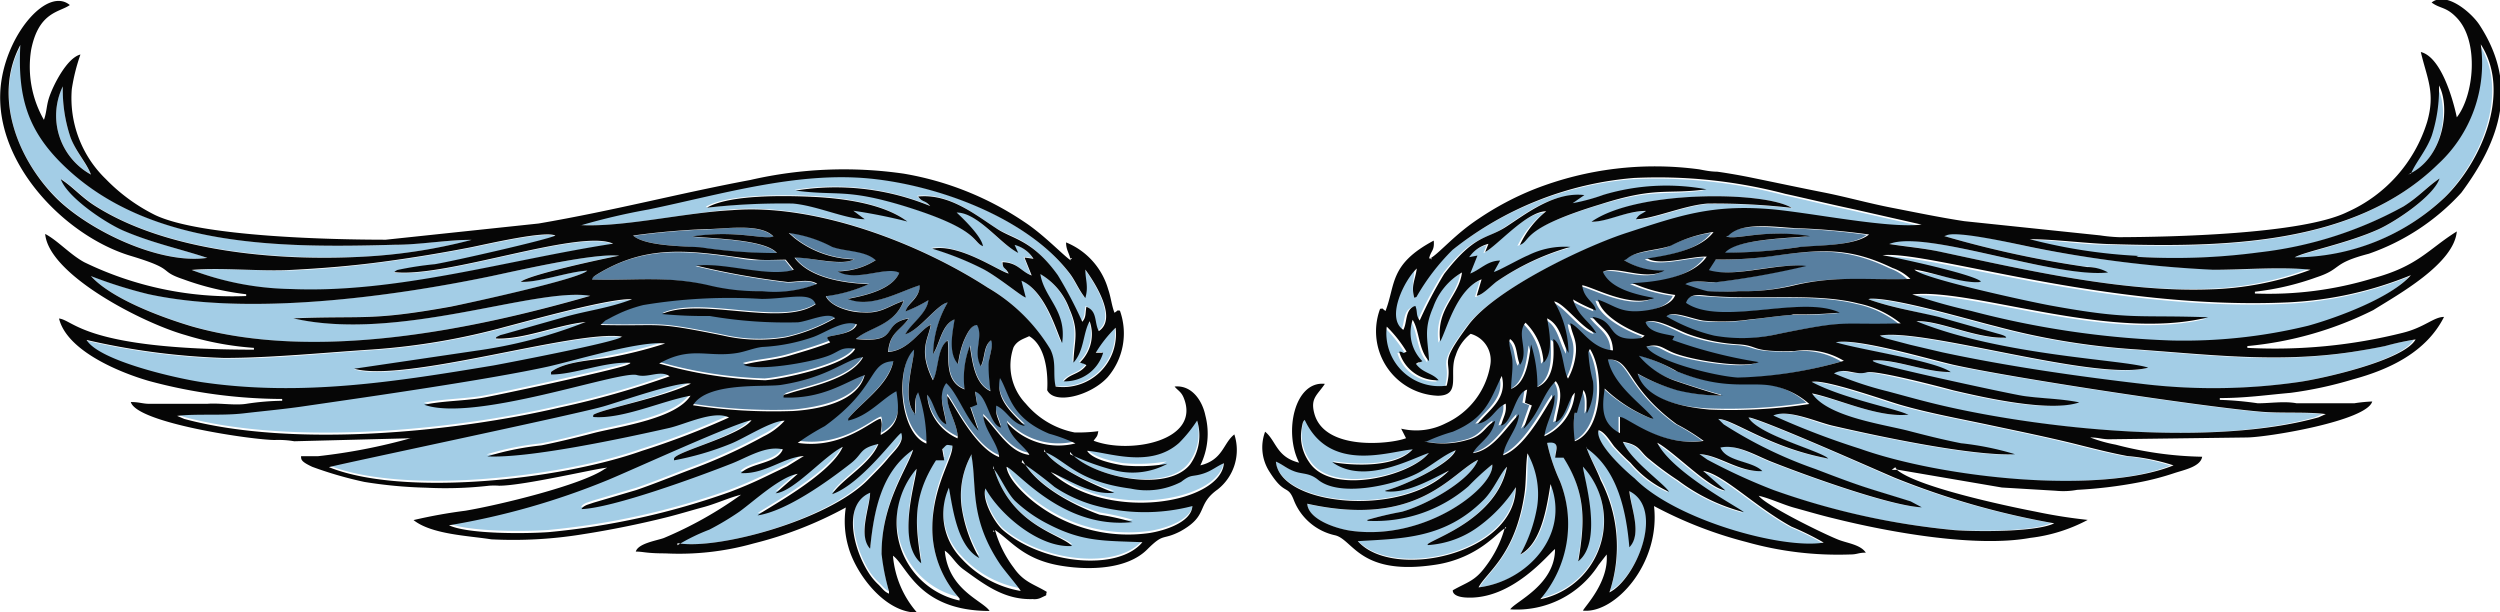 <svg id="Ebene_1" data-name="Ebene 1" xmlns="http://www.w3.org/2000/svg" viewBox="0 0 138.92 34.02"><defs><style>.cls-1{fill:#5580a2;}.cls-1,.cls-2,.cls-3,.cls-4{fill-rule:evenodd;}.cls-2{fill:#587fa0;}.cls-3{fill:#a3cde6;}.cls-4{fill:#060606;}</style></defs><title>p4u_pic_11</title><path class="cls-1" d="M984.75,540.05c1.91,1.32,6.41-.45,8.54.54a24.22,24.22,0,0,1-2.58.1c-.8.06-1.59.19-2.39.28a10.89,10.89,0,0,1-2.56.07c-.65-.08-1.73-.6-2.09-.24a9.62,9.62,0,0,0,2.65,1.07,8.92,8.92,0,0,0,3.55-.09c4-.81,3.2-.5,6.82-.59a5.56,5.56,0,0,0-2.36-1.11c-2.3-.59-5.52-.2-8.2-.41-.55,0-1.18-.22-1.37.38" transform="translate(-891.18 -523.19)"/><path class="cls-1" d="M924.57,541.2c3.64.08,2.82-.22,6.82.59a8.84,8.84,0,0,0,3.47.1,9.66,9.66,0,0,0,2.74-1.07c-.36-.37-1.4.15-2.05.23a24.92,24.92,0,0,1-4.91-.35,25.27,25.27,0,0,1-2.66-.11c2.15-1,6.67.75,8.54-.54-.24-.73-1.54-.31-3-.3a29.13,29.13,0,0,0-6.57.34,7.63,7.63,0,0,0-1.28.44c-.21.09-.38.18-.58.29l-.25.13Z" transform="translate(-891.18 -523.19)"/><path class="cls-1" d="M982.5,541.12c.18.6,1.06.64,1.6.78l-.14.22a26.06,26.06,0,0,0,4.8,1.23c-.75.37-3.76-.1-4.75-.52-.61-.25-.77-.53-1.49-.34.41.78,3.73,1.63,5.07,1.72a23.2,23.2,0,0,0,5.9-.93,4.11,4.11,0,0,0-2.76-.54c-2.42,0-1.87-.27-3-.37a9.73,9.73,0,0,1-2.82-.55c-.69-.25-1.82-1-2.44-.69" transform="translate(-891.18 -523.19)"/><path class="cls-1" d="M937.16,541.91c.54-.14,1.43-.18,1.6-.79-.7-.25-1.74.45-2.44.7a10.1,10.1,0,0,1-2.82.55c-.45,0-.91.25-1.37.33-1.67.28-2.59-.41-4.36.59a24,24,0,0,0,5.89.93c1-.07,4.6-.83,5-1.75-.82-.12-.84.15-1.52.4-1.05.39-3.91.86-4.68.49.78-.22,1.66-.24,2.56-.51.74-.22,1.54-.45,2.25-.73Z" transform="translate(-891.18 -523.19)"/><path class="cls-1" d="M986.83,545.17a10.19,10.19,0,0,1-2.6-.36,10.35,10.35,0,0,1-2.21-.93c.43,1.51,2.58,1.92,4,2a28.75,28.75,0,0,0,5.54-.31,4.27,4.27,0,0,0-2-1c-1.24-.27-2.62.29-5.33-.8a8.28,8.28,0,0,0-2.14-.88,4.62,4.62,0,0,0,2.08,1.41c.36.13,2.43.79,2.63.81" transform="translate(-891.18 -523.19)"/><path class="cls-1" d="M982.93,546.44a8.08,8.08,0,0,1-2.66-1.67c-.19,1-.21,1.93.85,2.48l0-.9c.39,0,2.22,1.68,4.65,1.33a11.82,11.82,0,0,0-1.5-.93c-2.89-2.12-2.49-3.65-3.82-3.59.31,1.46,2,2.54,2.53,3.28" transform="translate(-891.18 -523.19)"/><path class="cls-1" d="M938.32,546.44c.75-.93,2.25-1.88,2.53-3.3-1.42.07-.86,1.43-3.81,3.61a13.73,13.73,0,0,0-1.5.93c2.52.38,4.21-1.32,4.61-1.34.11.4,0,.5,0,.9,1-.57,1.05-1.29.87-2.43-.8.42-1.52,1.37-2.68,1.63" transform="translate(-891.18 -523.19)"/><path class="cls-2" d="M981.43,537.65a4,4,0,0,0,2.1.62c-1,.62-2.73-.32-3.42.08.43.95,1.86,1.26,2.85,1.45-1.32.57-3.36-.61-4-.71.07.77.7.94.76,1.4a8.82,8.82,0,0,1-1.27-.61c.25,1,.93,1.21,1.29,1.87-.76-.19-1.77-1.68-2.34-1.76a5.75,5.75,0,0,1,.8,2.86c-.4-.63-.42-1.54-1.19-1.92.12.68.38,1.91-.2,2.47a3.36,3.36,0,0,0-1-2.23c-.54.63.22,1.57-.3,2.34-.23-.44-.12-1.13-.56-1.43-.14.27.11.86.13,1.24,0,.55-.06,1-.07,1.53.87-.33,1-1.63,1.11-2.47a7.76,7.76,0,0,1,.35,2.37c1.17-.52.83-2.32.89-2.67.53.3.53,1.71.81,2.2a3.64,3.64,0,0,0,.44-1.45c.06-.77-.25-1-.31-1.63.59.24,1.15,1.42,2.37,1.51,0-1-.7-1.24-1.14-1.86,1.4.24.69,1.35,2.49,1.2.32,0,.31-.08.41-.16-.89-.32-2.39-1.08-2.59-2,.88.31,1.2.71,2.29.64.62,0,1.74-.26,2-.9a8.81,8.81,0,0,1-2.38-.66c1.31,0,3.35-.34,4.13-1.47-.84,0-2.59.54-3.3.1,1.11-.17,2.93-.45,3.68-1.47a7.54,7.54,0,0,0-2.37.76c-.73.28-1.94.25-2.48.76" transform="translate(-891.18 -523.19)"/><path class="cls-2" d="M938.65,537.59c-.68.44-2.48-.12-3.3-.1.84,1.14,2.76,1.41,4.12,1.47a8.22,8.22,0,0,1-2.38.67c.24.6,1.35.86,2,.9,1.09.07,1.42-.34,2.32-.64-.51,1.37-1.91,1.46-2.65,2.12,2.52.26,1.33-.85,2.93-1.14-.45.66-1.05.75-1.14,1.86,1.17-.08,1.82-1.29,2.37-1.51-.13.8-.72,1.39.12,3.08.32-.54.23-1.83.82-2.21.12.81-.26,2.25.94,2.72a5,5,0,0,1,.29-2.42c.15.89.25,2.1,1.15,2.52a11.17,11.17,0,0,1-.11-1.5c0-.4.28-1.05.14-1.33-.43.32-.32,1-.57,1.44-.45-.81.16-1.64-.21-2.29-.33,0-.53.43-.72.85a5,5,0,0,0-.33,1.32c-.61-.64-.26-1.94-.2-2.48-.72.29-.81,1.35-1.19,1.92a5.94,5.94,0,0,1,.81-2.86c-.55.09-1.59,1.58-2.35,1.76.32-.55,1.19-1.14,1.28-1.89a7.77,7.77,0,0,1-1.26.62c.06-.46.75-.7.78-1.45-1.14.37-2.71,1.3-4,.76.95-.18,2.46-.52,2.86-1.45-.69-.39-2.38.53-3.42-.08a4,4,0,0,0,2.11-.62c-.57-.54-1.68-.47-2.42-.74a7.1,7.1,0,0,0-2.41-.77l.32.28a5.53,5.53,0,0,0,3.33,1.18" transform="translate(-891.18 -523.19)"/><path class="cls-2" d="M986.4,537.65l-.44.56c1.39.44,3.86-.42,5.42-.23a45.11,45.11,0,0,1-5,.9c-.53,0-1.31-.17-1.73.11.06,0,1.11.37,1.26.39a13,13,0,0,0,1.73,0,12,12,0,0,0,3.05-.32c2.37-.57,4.17-.28,6.47-.36a2.77,2.77,0,0,0-1-.61c-2.49-1.19-4.09-1-6.74-.65a21.36,21.36,0,0,1-3.08.18" transform="translate(-891.18 -523.19)"/><path class="cls-2" d="M924.08,538.72c2.24.08,4.08-.22,6.39.34a11.72,11.72,0,0,0,3,.34,6.49,6.49,0,0,0,3.08-.41c-.44-.3-1.11-.08-1.64-.1a44.23,44.23,0,0,1-5.08-.91c1.57-.2,4,.67,5.42.23l-.45-.56c-.43,0-1,0-1.54,0s-1-.11-1.44-.18c-2.85-.39-5-.54-7.51,1l-.12.08c-.15.11-.08.07-.15.17" transform="translate(-891.18 -523.19)"/><path class="cls-2" d="M934.72,545.14a.61.61,0,0,1,.19-.13l.15-.05c1.09-.37,3.38-.77,4.08-2-.91.06-1.85,1.12-4.57,1.54-.85.13-4.1-.18-4.88,1.13a29.88,29.88,0,0,0,5.54.32c1.4-.13,3.61-.54,4-2-1.07.38-2.32,1.34-4.51,1.25" transform="translate(-891.18 -523.19)"/><path class="cls-2" d="M944.4,547.43c-.08-.82-.62-1.54-.59-2.35.24.17,1.46,2.85,2.88,3.39-.06-.77-.8-1.46-.88-2.28.75.71,1.42,2,2.56,2.16-.22-.48-1-.88-1.24-1.79a3.85,3.85,0,0,0,3.8,1.15,8.85,8.85,0,0,0-1.46-.54c-2.2-.93-2.2-2.25-2.73-3.09-.28,1.16.68,2,1.38,2.66-.75-.08-1-.87-1.59-1.13-.06.57.14.7.26,1.22-.67-.17-.74-1.8-1.44-2l.12.73-.38.15.45,1.3c-.83-.85-1.17-2.1-1.79-2.65-.51.68-.07,1.57,0,2.29-.59-.28-.65-1.23-1.06-1.65a2.84,2.84,0,0,0,1.69,2.43" transform="translate(-891.18 -523.19)"/><path class="cls-2" d="M970.32,547.72a4.8,4.8,0,0,0,2.28-.1c.88-.23,1-.78,1.52-1.05-.17.91-1,1.25-1.23,1.79,1.13-.14,1.84-1.43,2.56-2.16-.06.82-.8,1.51-.88,2.28,1.38-.5,2.59-3.16,2.85-3.35.06.78-.47,1.51-.56,2.29a2.86,2.86,0,0,0,1.69-2.42c-.4.42-.47,1.38-1.06,1.65.08-.71.51-1.63,0-2.29-.74.71-.88,1.77-1.79,2.65l.46-1.3-.38-.15.12-.73c-.7.21-.78,1.84-1.45,2,.13-.5.32-.66.26-1.22-.62.27-.76,1-1.55,1.12.58-.76,1.67-1.39,1.33-2.66-.64,1.32-.86,2.32-2.72,3.1a10.08,10.08,0,0,0-1.46.54" transform="translate(-891.18 -523.19)"/><path class="cls-2" d="M987.1,536.33c.58.22,2.06-.43,4.53,0-1,.11-4.07.15-4.72.92a27.8,27.8,0,0,0,4.18-.32c1-.1,3.05-.06,3.82-.69a38.94,38.94,0,0,0-4-.35c-1.08,0-3.05-.39-3.81.41" transform="translate(-891.18 -523.19)"/><path class="cls-2" d="M926.35,536.27c.64.59,2.85.59,3.74.68a28.37,28.37,0,0,0,4.26.32c-.64-.77-3.68-.81-4.72-.92,2.43-.41,4,.17,4.53,0-.72-.76-2.68-.45-3.72-.41a40.54,40.54,0,0,0-4.09.36" transform="translate(-891.18 -523.19)"/><path class="cls-2" d="M979.23,546.16c0-.47.08-.92-.18-1.31-.1.43-.27.87-.36,1.27s-.07,1.12-.12,1.59c1.57-.62,1.66-3.84.84-5.13l-.09.17a8,8,0,0,0,.26,1.64,3,3,0,0,1-.35,1.78" transform="translate(-891.18 -523.19)"/><path class="cls-2" d="M942,546.16c-.77-.81,0-3,0-3.66-1.07,1-.81,4.65.69,5.22a8.68,8.68,0,0,0-.46-2.85c-.25.39-.13.83-.18,1.29" transform="translate(-891.18 -523.19)"/><path class="cls-3" d="M969.77,539.74c-.19-.68,0-1,0-1.57-.67.61-1.72,2.75-.75,3.41.24-.42.1-1.16.67-1.33.14.36,0,.48.24.81a23.3,23.3,0,0,1,1.36-2.59c1.73-2.24,2.29-1.87,3.43-2.61s2.68-2,4.36-1.77l-.65.45a10.66,10.66,0,0,0,1.7-.46,12.19,12.19,0,0,1,5.74-.31c-2.25.3-2.76-.13-5.89.83-4.45,1.36-3.84,2-4.48,2.26A5.22,5.22,0,0,1,977,535c-1.08,0-2.73,1.92-3.39,2.26l.18-.45a1.83,1.83,0,0,0-1.07.74l.46-.09-.4,1c.59-.24,1-.71,1.66-.72l-.35.63c.25-.05,1.45-.73,1.9-.92a4.55,4.55,0,0,1,2.35-.47,14,14,0,0,0-4.07,1.91c-.31.21-.84.8-1.13.8l.27-.91c-1.42.57-1.94,2.83-2.3,3.45-.24-1.88,1-2.5,1.21-3.83a3.62,3.62,0,0,0-1.6,1.93c-.56,1.23-.3,1.77-.23,3-.6-.66-.52-1.66-.91-2.3a2.23,2.23,0,0,0,.54,2.3c-.29.12-.1,0-.36.15.4.52.93.5,1.26.91a2.19,2.19,0,0,1-2.19-1.59c.31,0,.11.12.41,0a7.14,7.14,0,0,0-1.1-1.39,2.94,2.94,0,0,0,3.33,3.28c.42-1.59-.62-.91,1.21-3.37,1.49-2,6.5-4.39,8.85-5.14,3-.95,4.67-1.56,7.91-1.3,2.18.17,6.56,1.08,8.42.86l-3.75-.85c-1.29-.27-2.55-.58-3.83-.86a27.84,27.84,0,0,0-8.42-.88,18.64,18.64,0,0,0-10.07,4,12.12,12.12,0,0,0-2,2.61m9.88-4.23c2.52-1.8,9.61-1.71,11.12-.77a38.33,38.33,0,0,0-4.65-.24c-1.29.08-3.09.88-4,.87.19-.3.28-.25.56-.46C981.56,534.9,980.52,535.47,979.65,535.51Z" transform="translate(-891.18 -523.19)"/><path class="cls-3" d="M923.45,535.7c2.41.12,5.81-.66,8.35-.87,4.6-.38,10.35,1.8,14.21,4.3a9.88,9.88,0,0,1,3.48,3.42c.38.74.13,1.36.3,2.08a2.94,2.94,0,0,0,3.33-3.27,7,7,0,0,0-1.1,1.39l.41,0a2.21,2.21,0,0,1-2.19,1.59c.38-.45.86-.37,1.26-.9-.26-.18-.06,0-.36-.15a2.18,2.18,0,0,0,.54-2.29c-.37.64-.3,1.65-.9,2.3,0-1.22.35-1.66-.23-3a3.7,3.7,0,0,0-1.61-1.92c.19,1.34,1.48,2,1.21,3.83-.28-.45-.89-2.88-2.26-3.46l.24.93c-.18,0-1.5-1.12-2.37-1.58a16.76,16.76,0,0,0-2.83-1.13c1.52-.29,3.74,1.27,4.25,1.38-.19-.37-.29-.24-.34-.63.85,0,1,.52,1.62.74l-.4-1,.5.07a1.76,1.76,0,0,0-1.05-.77l.2.44c-1-.47-2.24-2.25-3.42-2.24.4.37,1.39,1.34,1.46,1.87-.61-.25-.18-.94-4.41-2.24-3.19-1-3.63-.54-6-.85a13.83,13.83,0,0,1,7.48.86c-.31-.35-.43-.18-.67-.53,1.73-.17,3.16,1,4.33,1.76.88.57,2,.6,3.43,2.61a23.52,23.52,0,0,1,1.36,2.59c.21-.26.15-.49.23-.83.62.23.43.88.69,1.35,1.06-.7-.23-2.71-.75-3.42,0,.62.22.91,0,1.58-.36-.44-.55-.94-.87-1.37-2.38-3.13-7.4-4.91-11.13-5.27-4.06-.4-8.31.89-12.27,1.72a35.63,35.63,0,0,0-3.76.88m7-1c1.26-.71,4.38-.66,5.89-.59s3.89.36,5.23,1.37a29.75,29.75,0,0,0-3-.6l.63.47c-1,0-2.67-.76-4-.87A37.18,37.18,0,0,0,930.49,534.73Z" transform="translate(-891.18 -523.19)"/><path class="cls-3" d="M1001.14,538.87c-1,0-2.58-.56-3.69-.62.45.47,6.47,1.77,7.58,2,4.44.8,4.77.5,8.75.65-5.42,1.36-13.08-1.63-16.45-1.27a30.33,30.33,0,0,0,3.28.92,50.29,50.29,0,0,0,11.11,1.64,29.12,29.12,0,0,0,7.61-.82c1.62-.45,4.6-1.55,5.71-2.81a20.46,20.46,0,0,1-6.79,1.51c-10.05.47-20-2.88-22.57-2.62.69.12,5,1,5.47,1.46" transform="translate(-891.18 -523.19)"/><path class="cls-3" d="M896.23,538.53c1.17,1.28,4,2.31,5.63,2.79,6.87,2,15.53.2,22.13-1.7-3-.51-10.66,2.59-16.5,1.25,4-.16,4.24.17,8.75-.65,1.09-.2,7.16-1.52,7.58-2-1.09.06-2.7.67-3.69.62.46-.4,4.65-1.3,5.47-1.45-1.39-.15-5.53.81-7.09,1.13-5.58,1.16-13.5,2.23-19.1,1a25.46,25.46,0,0,1-3.17-1" transform="translate(-891.18 -523.19)"/><path class="cls-3" d="M921.8,543.86c.72-.56,2.14-.65,3.11-.89a24.65,24.65,0,0,0,3.22-.8c-1.34-.18-5,1-6.55,1.29-3.33.73-9.78,1.65-13.36,2.17-1.18.17-2.33.31-3.52.42s-2.58,0-3.69.14l.4.17c6,1.61,15,.74,20.88-.64a47.91,47.91,0,0,0,6.09-1.73c-.51-.37-1.19.11-1.82-.07-.94-.28-9.06,2.61-11.82,1.65,1-.21,2.07-.21,3.1-.36.69-.1,7.26-1.53,8.12-1.83.36-.13.19-.09.25-.14-1.41-.08-3.09.64-4.42.65" transform="translate(-891.18 -523.19)"/><path class="cls-3" d="M999.45,543.86c-1.34,0-3-.74-4.42-.64,0,0-.06,0,.25.14.87.31,7.43,1.73,8.12,1.83,1,.15,2.08.16,3.11.36-1.65.57-5.25-.26-7-.67-.66-.15-4.31-1.12-4.81-1-.66.19-1.17-.29-1.82.06a19.18,19.18,0,0,0,3,1c1,.29,2.07.57,3.12.81,5.68,1.31,15,2.26,20.81.63l.4-.18c-1.12-.12-2.49,0-3.69-.14-3.43-.32-13.83-1.91-17-2.6-1.41-.31-5.36-1.5-6.54-1.25,1.33.41,5.6,1,6.39,1.66" transform="translate(-891.18 -523.19)"/><path class="cls-3" d="M924.15,546.24c.54-.33,3.91-1,5.38-1.84-.69-.16-4,1-4.88,1.27-1.74.49-15.08,3.29-15.23,3.37,4.13,1.66,12.87.7,17.4-.91a44.21,44.21,0,0,0,4.83-1.85c-.82-.38-2.43.37-3.32.58-2.58.6-7.81,1.7-10.11,1.58a15.71,15.71,0,0,1,3-.61c1.06-.2,2-.45,3-.71,1.47-.37,4.49-.79,5.29-2.05-1.55.27-3.8,1.31-5.41,1.18" transform="translate(-891.18 -523.19)"/><path class="cls-3" d="M997.11,546.24c-1.65.13-3.84-.91-5.41-1.18.84,1.26,3.79,1.69,5.28,2.06,1,.25,2,.5,3,.71a16.36,16.36,0,0,1,3,.61c-2.32.12-7.53-1-10.11-1.58-.89-.21-2.51-1-3.32-.57a43.07,43.07,0,0,0,4.83,1.85c4.55,1.62,13.28,2.57,17.41.92a11.6,11.6,0,0,0-2.57-.52c-.85-.16-1.65-.36-2.49-.57-1.68-.43-3.4-.78-5.1-1.14s-3.47-.68-5.07-1.15c-.91-.27-4.18-1.43-4.88-1.26,1.77.94,4.91,1.53,5.38,1.84" transform="translate(-891.18 -523.19)"/><path class="cls-3" d="M995,539.82c1.35.47,2.46.62,3.8,1l3.28.93c.57.14.43.17.48.22-1.61.07-3.73-1-5-.91,4.78,1.94,11.52,2.13,12.88,2.58-2.86.79-12.45-2.22-14.91-1.78l.11.07.21.08,1.37.36,1.79.42c3.68.8,7.69,1.36,11.43,1.79a33.21,33.21,0,0,0,8.36-.14c1.35-.19,5.87-1.21,6.5-2.37a15.1,15.1,0,0,0-1.7.37c-.63.12-1.23.23-1.86.33-4.23.64-8.06.13-12.33-.17a39.89,39.89,0,0,1-7.43-1.26c-1.51-.38-5.7-1.61-7-1.53" transform="translate(-891.18 -523.19)"/><path class="cls-3" d="M918.73,542c.09-.07-.14,0,.25-.15l.23-.06,3.28-.93c1.33-.38,2.5-.5,3.8-1-1.16-.08-5.63,1.16-7,1.52a37.71,37.71,0,0,1-7.43,1.27c-2.64.17-5.64.49-8.24.47a39.35,39.35,0,0,1-7.64-1c.71,1.18,5.1,2.16,6.5,2.36,5.5.79,10.69,0,16.1-.94.13,0,7-1.33,7.13-1.6,0,0,0,0,.05,0-2.48-.44-12.06,2.58-14.91,1.78l6.77-1a26.36,26.36,0,0,0,6.1-1.6c-1.58.17-3.44,1-5,.92" transform="translate(-891.18 -523.19)"/><path class="cls-3" d="M928.64,548.65c.21-.39,3.69-1.27,4.28-2.23-.91.14-6.72,2.79-8,3.33a41,41,0,0,1-8.81,2.51c1.08.49,4.24.47,5.53.38a41.43,41.43,0,0,0,10.07-2.23c1.45-.55,1.94-.85,3.18-1.42l.94-.58c-1.13.07-2.17,1-3.5.95.56-.57,2-.51,2.33-1.32-.94-.19-1.94.44-2.82.78-1.93.76-6.64,2.48-8.37,2.54a.47.47,0,0,1,.13-.14.91.91,0,0,1,.19-.1l.36-.12,2.37-.7c1-.34,1.95-.73,2.92-1.1a29.54,29.54,0,0,0,4.15-1.88,3.82,3.82,0,0,0,1.17-.87c-.68,0-2.2,1-3,1.28a16.26,16.26,0,0,1-3.15.92" transform="translate(-891.18 -523.19)"/><path class="cls-3" d="M988.34,546.39c.56,1,4,1.86,4.28,2.26-3.26-.6-5.31-2.23-6.11-2.2l.3.3a23.93,23.93,0,0,0,5.09,2.48c2.8,1.08,2.78,1,5.3,1.8l.62.33c-1.73-.07-6.44-1.78-8.37-2.54-.87-.35-1.89-1-2.82-.78.34.8,1.78.73,2.33,1.31-1.33.07-2.37-.88-3.5-.95l.44.31a32.35,32.35,0,0,0,3.68,1.69,41.38,41.38,0,0,0,10.07,2.23c1.27.09,4.49.12,5.53-.38a44,44,0,0,1-8.88-2.54c-1.45-.64-6.76-3-8-3.33" transform="translate(-891.18 -523.19)"/><path class="cls-3" d="M1003.83,536.53a29.6,29.6,0,0,0,6.05.93,35.49,35.49,0,0,0,6.8-.21,21.64,21.64,0,0,0,8-2.55c.85-.52,1.27-1.07,2-1.55-.32,1-2.39,2.37-3.39,2.82-1.75.8-4.1,1.24-4.66,1.56a12.16,12.16,0,0,0,8.34-3.33c2-2,3.7-5.81,2-8.51a7.61,7.61,0,0,1-2.37,6.66c-4.68,4.57-12.07,4.63-18.37,4.44-1.38,0-3-.29-4.33-.27" transform="translate(-891.18 -523.19)"/><path class="cls-3" d="M902.7,537.52c-1.57-.53-3-.81-4.64-1.52-1-.46-3.1-1.85-3.46-2.85.66.42,1.13,1,1.93,1.5,4,2.53,10.12,3,14.74,2.81a29.79,29.79,0,0,0,6.15-.94c-1.31,0-2.87.23-4.24.27-6.35.17-13.73.18-18.46-4.44-2-2-2.53-3.82-2.37-6.66-1.58,2.9-.18,6.38,2,8.51,1.79,1.78,5.74,3.71,8.39,3.32" transform="translate(-891.18 -523.19)"/><path class="cls-3" d="M901.83,538.19a16.2,16.2,0,0,0,5.51,1.09c5.86.26,12-1.62,17.9-2.52-1.84-.85-9.29,1.92-12.16,1.58a.5.5,0,0,1,.18-.12,18.72,18.72,0,0,1,2.08-.32c1.08-.18,6.25-1.35,6.69-1.59-.56-.29-3.88.5-4.74.66-1.65.32-3.21.58-4.88.8s-3.43.4-5.08.45-3.87-.18-5.51,0" transform="translate(-891.18 -523.19)"/><path class="cls-3" d="M999.22,536.31A57.45,57.45,0,0,0,1007,538a2.38,2.38,0,0,1,1.16.3c-3,.33-10.14-2.41-12.16-1.58,1,.16,1.92.23,2.93.45,4.71,1,10.07,2.25,14.88,2.07a17.27,17.27,0,0,0,5.6-1.09c-1.62-.14-3.67.09-5.41,0a66.53,66.53,0,0,1-10-1.24c-.86-.17-4.26-1-4.82-.67" transform="translate(-891.18 -523.19)"/><path class="cls-3" d="M980.77,548c-.23-.3-.5-.76-.82-.89-.11.72,1.47,2.19,2,2.7,2.3,2.34,8.26,4,10.5,3.56a15.51,15.51,0,0,0-1.78-.88c-2-1.09-3.82-2.93-4.92-3.1l1.23,1.08c-.88-.1-2.84-2.14-3.78-2.65.83,1.66,4.62,3.65,4.81,3.86a10.49,10.49,0,0,1-3.66-1.77,17.09,17.09,0,0,1-1.55-1.14c-.62-.52-.54-.86-1.51-1,.46,1.07,2.2,2.25,2.57,2.78a6,6,0,0,1-2.14-1.61,12,12,0,0,1-.91-.91" transform="translate(-891.18 -523.19)"/><path class="cls-3" d="M928.83,553.37c2.19.41,8.29-1.25,10.55-3.6.33-.34.86-.87,1.16-1.23s.93-.89.74-1.42c-.28.12-2.22,2.84-3.84,3.4.61-.86,2.12-1.66,2.57-2.79-1.11.24-.84.53-1.56,1.1-1.32,1-3.56,2.63-5.15,2.87.2-.22,4-2.21,4.73-3.81-1,.49-2.7,2.5-3.73,2.58l1.23-1.08c-1,.17-2.4,1.49-3.24,2.1a15.48,15.48,0,0,1-1.67,1,10.92,10.92,0,0,0-1.78.87" transform="translate(-891.18 -523.19)"/><path class="cls-3" d="M944.5,556.44a5.76,5.76,0,0,1-1.5-4.21c0-2.28,1.18-3.8,1.11-4.47-.37-.05-.27-.09-.56.2l.11.62-.46,0c-1.39,2.15-1.12,3.66-.82,5.72-1.42-1.2-.3-4.67-.26-5.25a4.62,4.62,0,0,0-1,2,4.44,4.44,0,0,0,3.39,5.32" transform="translate(-891.18 -523.19)"/><path class="cls-3" d="M977.59,548.57c0-.37.34-.94-.45-.82a10.15,10.15,0,0,0,.7,2.11,6.43,6.43,0,0,1-1.09,6.57,4.45,4.45,0,0,0,2.37-7.37c0,.56,1.16,4.14-.26,5.26.37-2.17.45-3.79-.82-5.76Z" transform="translate(-891.18 -523.19)"/><path class="cls-3" d="M967.16,552.08a18.61,18.61,0,0,1,1.9-.44c1.38-.38,3.82-1.74,4.24-2.89-1.46.72-3.29,3.8-9.49,2.44.07.89,1.65,1.4,2.47,1.51,4.21.56,8-2.49,7.81-3.69a14.56,14.56,0,0,0-1.33,1.16,7.94,7.94,0,0,1-5.6,1.91" transform="translate(-891.18 -523.19)"/><path class="cls-3" d="M948,548.75c.77,1.39,2.76,2.47,4.31,2.92a14.28,14.28,0,0,1,1.83.41c-3.87.43-6.39-2.87-7-3.07.09.76,1.22,1.76,1.81,2.17a8.47,8.47,0,0,0,6.13,1.51c.83-.13,2.33-.59,2.39-1.5a10.46,10.46,0,0,1-5.51-.06,7.79,7.79,0,0,1-2.15-1,22.45,22.45,0,0,0-1.83-1.37" transform="translate(-891.18 -523.19)"/><path class="cls-3" d="M970.51,553.43c.36-.33,3.85-1.44,4.38-4.35-.34.31-.72,1.26-1.29,1.83-2.17,2.17-4.52,2.15-7,2.3,2,2.2,8.74.73,8.78-3a8.16,8.16,0,0,1-2,2.14,5.32,5.32,0,0,1-2.89,1.08" transform="translate(-891.18 -523.19)"/><path class="cls-3" d="M946.37,549.08c.94,3.33,3.77,3.77,4.38,4.35-1.81.12-4-1.74-4.81-3.2-.2.6.52,1.92,1,2.34,2.21,1.86,6.35,2.28,7.72.65-2.08-.12-3.29,0-5.22-1a7.85,7.85,0,0,1-1.86-1.3c-.47-.47-.92-1.55-1.22-1.81" transform="translate(-891.18 -523.19)"/><path class="cls-3" d="M975.66,554a8.24,8.24,0,0,0,1-2.69,4.68,4.68,0,0,0-.54-2.94c-.12.74,0,1.56-.19,2.39-.57,3.33-2.1,4.22-2.53,5.06,2.66-.32,5.1-2.9,4-5.74-.2,1.21-.49,3.29-1.68,3.91" transform="translate(-891.18 -523.19)"/><path class="cls-3" d="M945.17,548.43a4.73,4.73,0,0,0-.52,3,8.08,8.08,0,0,0,.95,2.62c-1.21-.64-1.47-2.69-1.69-3.91a3.55,3.55,0,0,0,.69,3.93,5.8,5.8,0,0,0,3.3,1.81c-.12-.25-.87-1.09-1.14-1.48-1.73-2.54-1.28-4.31-1.59-6" transform="translate(-891.18 -523.19)"/><path class="cls-3" d="M950.64,548.3c1,1.34,5.4,2.33,6.63.57a2.76,2.76,0,0,0,.39-2.44,7.58,7.58,0,0,1-1,1.24c-1.61,1.39-3.93.52-5.11.44.34.48,1.43.71,2,.81a9.16,9.16,0,0,0,2.46-.09,4.06,4.06,0,0,1-2.88.38,13.79,13.79,0,0,1-2.53-.91" transform="translate(-891.18 -523.19)"/><path class="cls-3" d="M970.61,548.3c-.94.3-3.58,1.8-5.37.51,1.27.22,3.56.28,4.47-.71-1.31.1-4.64,1.32-6-1.64a.36.36,0,0,0-.11.18,2.44,2.44,0,0,0-.06.3,2.49,2.49,0,0,0,.44,1.85c1.23,1.91,5.69.78,6.66-.5" transform="translate(-891.18 -523.19)"/><path class="cls-3" d="M940.58,556.05a12.19,12.19,0,0,1-.4-2.2c0-2.84,1.46-4.78,1.75-5.8-1.79,1.26-2.18,3.43-2.39,5.5-.74-.75,0-2.35,0-3.11-1.55.66-.88,3.24,0,4.57a3.25,3.25,0,0,0,.49.56c.26.27.31.36.56.48" transform="translate(-891.18 -523.19)"/><path class="cls-3" d="M979.32,548c.13.44.62,1.3.84,1.8a8,8,0,0,1,.48,6.23c1.47-.72,3.1-4.59,1.11-5.63,0,.89.69,2.38,0,3.12-.17-2-.66-4.33-2.39-5.51" transform="translate(-891.18 -523.19)"/><path class="cls-3" d="M949.21,548.16c.32.89,3,2.07,3.88,2.29-1.26.14-2.46-.67-3.53-1.15,3.17,2.84,9.46,1.73,9.62-.49-.39.16-.67.42-1.13.57-.67.22-.65,0-1.25.47a4.16,4.16,0,0,1-2.8.37c-3-.4-3.55-1.57-4.81-2.05" transform="translate(-891.18 -523.19)"/><path class="cls-3" d="M968.16,550.45c.84-.17,3.61-1.47,3.89-2.28-.67.26-1.46,1-2.19,1.31-1.29.63-4.26,1.29-5.47.32-.48-.39-.71-.26-1.28-.45s-.67-.39-1.05-.55c.2,2.44,7,3.15,9.62.5-1,.5-2.33,1.29-3.53,1.15" transform="translate(-891.18 -523.19)"/><path class="cls-3" d="M896.23,532.88c-.27-.63-.83-1.26-1.13-2.06a8.29,8.29,0,0,1-.43-2.84,3.74,3.74,0,0,0,1.56,4.9" transform="translate(-891.18 -523.19)"/><path class="cls-3" d="M1025,532.88c2-.85,2.32-3.78,1.56-4.91a8.46,8.46,0,0,1-.4,2.78c-.3.83-.86,1.44-1.16,2.12" transform="translate(-891.18 -523.19)"/><path class="cls-4" d="M924.78,549.25c-1.3.9-5.85,2-7.74,2.32a28.2,28.2,0,0,0-2.88.52c1,.8,3.07.87,4.32,1.07a24,24,0,0,0,5.13-.29c1.48-.23,3.11-.56,4.55-.92.73-.18,1.4-.39,2.11-.58s1.43-.53,2.09-.69a21.8,21.8,0,0,1-4.3,2.41c-.43.15-1.42.3-1.55.75.42,0,.56.1,1.63.1a15.27,15.27,0,0,0,4.91-.55,21.51,21.51,0,0,0,5.13-2,5.07,5.07,0,0,0,.14,2.18c.4,1.47,2,3.66,3.82,3.66a5.48,5.48,0,0,1-1.34-3.16c.79.56,1.4,3.07,5.37,3.07-.38-.58-2.3-1.16-2.49-3.35.39.26.58.71,1.05,1.05,1.19.86,2.27,1.69,3.84,1.64a.84.84,0,0,0,.49-.09c.4-.19.19-.06.29-.31-.73-.44-1.28-.54-1.83-1.33a6.31,6.31,0,0,1-1.05-2.11c.91.6,1.59,1.67,3.75,2,1.52.24,3.6.19,4.71-.92.95-.95.81-.48,1.83-1,1.62-.89.86-1.46,2.08-2.33a2.79,2.79,0,0,0,.93-3.06c-.63.49-.62,1.41-1.89,1.72a4,4,0,0,0,.28-2.77c-.17-.83-.76-1.71-1.71-1.61.18.22.36.28.5.61,1,2.41-3,3.17-5,2.4.18-.25.21-.22.26-.53a8.38,8.38,0,0,1-1.32.07,4.71,4.71,0,0,1-2.71-1.6,3.06,3.06,0,0,1-.68-3.13c.21-.39.57-.47.87-.62,1.2.71,1,3,1,3,.4.83,2.42.31,3.36-.72a3.74,3.74,0,0,0,.68-3.7c-.21,0,0-.08-.3.12-.16-.41-.2-.87-.35-1.3a4,4,0,0,0-2.34-2.61c0,.43.17.56.26,1-.42-.28-1.49-1.42-2.57-2.13a17.07,17.07,0,0,0-6.71-2.69,23.17,23.17,0,0,0-8.52.35c-4,.75-7.52,1.69-11.77,2.42l-8.49.9c-2.87,0-10.27-.15-12.82-1.37a10,10,0,0,1-2.74-2,6.25,6.25,0,0,1-1.89-5,10.46,10.46,0,0,1,.48-1.92c-.75.18-1.54,1.74-1.76,2.45-.13.42-.12.78-.27,1.18a5.94,5.94,0,0,1-.71-3.89c.42-2.13,1.58-2.08,2.15-2.49-1.2-1-3.38,1.44-3.8,4.2-.66,4.32,3.42,8.61,7.19,9.74,2.59.78,1.46.81,2.92,1.3a15.21,15.21,0,0,0,3.49.83v.1a18.83,18.83,0,0,1-9-1.88c-.79-.43-1.49-1.22-2.17-1.57.2,2.27,5.41,4.95,7.8,5.62a16.89,16.89,0,0,0,3.8.71v.1c-9.42,0-10-1.65-10.83-1.73.44,1.8,3.37,3,5,3.47a28.69,28.69,0,0,0,7.4,1v.1a14.17,14.17,0,0,0-2,.17c-.64.1-1.53-.06-2.17,0l-3.19,0c-.4,0-.57-.1-1.05-.1.32,1.17,6.79,2.11,8,2.11a5.19,5.19,0,0,1,1.08.07l6.59-.17s0,0-.06,0,0,0-.06,0a32,32,0,0,1-5.15,1c-.3,0-.63,0-.94,0,0,.19,0,.3.62.59a21.2,21.2,0,0,0,2.9.84,25.12,25.12,0,0,0,3.42.32,21.37,21.37,0,0,0,3.51-.11,4,4,0,0,1,.56,0c1.37,0,5.57-1,6-1M902.7,537.52c-2.65.39-6.6-1.54-8.39-3.32-2.14-2.14-3.54-5.62-2-8.51-.15,2.84.37,4.71,2.37,6.66,4.73,4.62,12.11,4.62,18.46,4.44,1.38,0,2.93-.28,4.24-.27a29.79,29.79,0,0,1-6.15.94c-4.62.24-10.74-.28-14.74-2.81-.8-.5-1.26-1.08-1.93-1.5.36,1,2.42,2.39,3.46,2.85C899.65,536.7,901.13,537,902.7,537.52Zm-6.47-4.63a3.74,3.74,0,0,1-1.56-4.9,8.29,8.29,0,0,0,.43,2.84C895.4,531.62,896,532.25,896.23,532.88Zm27.23,2.82a35.63,35.63,0,0,1,3.76-.88c4-.83,8.21-2.11,12.27-1.72,3.73.36,8.74,2.14,11.13,5.27.32.42.51.93.87,1.37.19-.66,0-1,0-1.58.52.71,1.81,2.71.75,3.42-.26-.47-.07-1.12-.69-1.35-.07.34,0,.57-.23.83a23.52,23.52,0,0,0-1.36-2.59c-1.43-2-2.55-2-3.43-2.61-1.17-.76-2.6-1.93-4.33-1.76.25.35.36.17.67.53a13.83,13.83,0,0,0-7.48-.86c2.33.31,2.77-.13,6,.85,4.23,1.3,3.81,2,4.41,2.24-.07-.53-1.06-1.5-1.46-1.87,1.18,0,2.45,1.77,3.42,2.24l-.2-.44a1.76,1.76,0,0,1,1.05.77l-.5-.07.4,1c-.6-.22-.77-.72-1.62-.74,0,.39.15.26.34.63-.52-.11-2.73-1.68-4.25-1.38a16.76,16.76,0,0,1,2.83,1.13c.87.46,2.19,1.57,2.37,1.58l-.24-.93c1.37.58,2,3,2.26,3.46.27-1.81-1-2.49-1.21-3.83a3.7,3.7,0,0,1,1.61,1.92c.58,1.32.26,1.76.23,3,.6-.65.53-1.66.9-2.3a2.18,2.18,0,0,1-.54,2.29c.3.13.09,0,.36.15-.4.53-.88.45-1.26.9a2.21,2.21,0,0,0,2.19-1.59l-.41,0a7,7,0,0,1,1.1-1.39,2.94,2.94,0,0,1-3.33,3.27c-.17-.72.07-1.34-.3-2.08a9.88,9.88,0,0,0-3.48-3.42c-3.86-2.5-9.61-4.68-14.21-4.3C929.26,535,925.86,535.82,923.45,535.7Zm2.89.57a40.54,40.54,0,0,1,4.09-.36c1,0,3-.35,3.72.41-.5.2-2.1-.38-4.53,0,1,.11,4.09.15,4.72.92a28.37,28.37,0,0,1-4.26-.32C929.2,536.87,927,536.87,926.35,536.27Zm12.31,1.32a5.53,5.53,0,0,1-3.33-1.18l-.32-.28a7.1,7.1,0,0,1,2.41.77c.74.27,1.84.2,2.42.74a4,4,0,0,1-2.11.62c1,.61,2.73-.31,3.42.08-.39.93-1.91,1.27-2.86,1.45,1.28.54,2.84-.39,4-.76,0,.76-.71,1-.78,1.45a7.77,7.77,0,0,0,1.26-.62c-.09.75-1,1.33-1.28,1.89.75-.18,1.79-1.68,2.35-1.76a5.94,5.94,0,0,0-.81,2.86c.38-.57.47-1.64,1.19-1.92-.06.53-.41,1.84.2,2.48a5,5,0,0,1,.33-1.32c.19-.42.39-.83.72-.85.37.65-.24,1.48.21,2.29.25-.47.14-1.12.57-1.44.15.28-.12.93-.14,1.33a11.17,11.17,0,0,0,.11,1.5c-.9-.42-1-1.63-1.15-2.52a5,5,0,0,0-.29,2.42c-1.2-.46-.82-1.9-.94-2.72-.59.37-.5,1.67-.82,2.21-.84-1.69-.25-2.27-.12-3.08-.56.22-1.2,1.43-2.37,1.51.09-1.1.69-1.19,1.14-1.86-1.6.28-.41,1.4-2.93,1.14.74-.66,2.14-.74,2.65-2.12-.9.31-1.23.72-2.32.64-.61,0-1.72-.3-2-.9a8.22,8.22,0,0,0,2.38-.67c-1.36-.05-3.28-.33-4.12-1.47C936.17,537.47,938,538,938.65,537.59Zm-36.83.59c1.64-.15,3.74.09,5.51,0s3.44-.23,5.08-.45,3.23-.48,4.88-.8c.86-.17,4.18-.95,4.74-.66-.44.23-5.62,1.41-6.69,1.59a18.72,18.72,0,0,0-2.08.32.5.5,0,0,0-.18.12c2.86.34,10.31-2.43,12.16-1.58-5.85.9-12,2.77-17.9,2.52A16.2,16.2,0,0,1,901.83,538.19Zm-5.6.34a25.46,25.46,0,0,0,3.17,1c5.6,1.23,13.52.16,19.1-1,1.56-.33,5.71-1.29,7.09-1.13-.82.15-5,1.05-5.47,1.45,1,.05,2.6-.56,3.69-.62-.42.46-6.49,1.78-7.58,2-4.51.81-4.76.49-8.75.65,5.84,1.34,13.49-1.76,16.5-1.25-6.6,1.9-15.25,3.66-22.13,1.7C900.2,540.84,897.39,539.81,896.23,538.53Zm54.43-1,.09,0-.06.07Zm-26.58,1.16c.08-.1,0-.05.15-.17l.12-.08c2.53-1.54,4.67-1.39,7.51-1,.48.07,1,.14,1.44.18s1.11,0,1.54,0l.45.56c-1.41.44-3.85-.43-5.42-.23a44.23,44.23,0,0,0,5.08.91c.52,0,1.2-.19,1.64.1a6.49,6.49,0,0,1-3.08.41,11.72,11.72,0,0,1-3-.34C928.16,538.5,926.32,538.8,924.08,538.72ZM918.73,542c1.53.07,3.39-.75,5-.92a26.36,26.36,0,0,1-6.1,1.6l-6.77,1c2.85.8,12.43-2.22,14.91-1.78,0,0,0,0-.05,0-.09.27-7,1.58-7.13,1.6-5.41.9-10.61,1.73-16.1.94-1.4-.2-5.79-1.18-6.5-2.36a39.35,39.35,0,0,0,7.64,1c2.6,0,5.61-.3,8.24-.47a37.71,37.71,0,0,0,7.43-1.27c1.39-.36,5.85-1.61,7-1.52-1.3.5-2.47.62-3.8,1l-3.28.93-.23.06C918.59,542,918.82,541.9,918.73,542Zm6.09-1,.25-.13c.2-.11.37-.19.58-.29a7.63,7.63,0,0,1,1.28-.44,29.13,29.13,0,0,1,6.57-.34c1.47,0,2.77-.44,3,.3-1.87,1.28-6.39-.42-8.54.54a25.27,25.27,0,0,0,2.66.11,24.92,24.92,0,0,0,4.91.35c.65-.08,1.7-.6,2.05-.23a9.66,9.66,0,0,1-2.74,1.07,8.84,8.84,0,0,1-3.47-.1c-4-.81-3.18-.51-6.82-.59Zm12.34,1,.15.22c-.71.28-1.51.51-2.25.73-.9.27-1.78.29-2.56.51.77.37,3.62-.1,4.68-.49.68-.25.7-.52,1.52-.4-.44.92-4,1.68-5,1.75a24,24,0,0,1-5.89-.93c1.77-1,2.69-.31,4.36-.59.46-.08.92-.28,1.37-.33a10.1,10.1,0,0,0,2.82-.55c.7-.25,1.74-1,2.44-.7C938.59,541.72,937.7,541.77,937.16,541.91Zm-15.36,2c1.33,0,3-.73,4.42-.65-.07,0,.11,0-.25.14-.86.31-7.43,1.73-8.12,1.83-1,.15-2.08.15-3.1.36,2.76,1,10.88-1.92,11.82-1.65.63.18,1.31-.3,1.82.07a47.91,47.91,0,0,1-6.09,1.73c-5.86,1.38-14.87,2.26-20.88.64l-.4-.17c1.1-.13,2.49,0,3.69-.14s2.34-.24,3.52-.42c3.58-.52,10-1.44,13.36-2.17,1.53-.34,5.21-1.47,6.55-1.29a24.65,24.65,0,0,1-3.22.8C923.94,543.22,922.53,543.3,921.8,543.86Zm12.92,1.28c2.19.09,3.44-.87,4.51-1.25-.39,1.51-2.61,1.92-4,2a29.88,29.88,0,0,1-5.54-.32c.78-1.31,4-1,4.88-1.13,2.72-.42,3.66-1.48,4.57-1.54-.7,1.24-3,1.65-4.08,2l-.15.05A.61.61,0,0,0,934.72,545.14Zm7.3,1c.05-.47-.07-.9.18-1.29a8.68,8.68,0,0,1,.46,2.85c-1.49-.57-1.76-4.2-.69-5.22C942,543.17,941.26,545.35,942,546.16Zm-3.71.28c1.15-.26,1.88-1.21,2.68-1.63.18,1.14.17,1.85-.87,2.43,0-.41.12-.51,0-.9-.39,0-2.09,1.72-4.61,1.34a13.73,13.73,0,0,1,1.5-.93c3-2.18,2.4-3.54,3.81-3.61C940.57,544.57,939.08,545.52,938.32,546.44Zm-14.17-.2c1.62.14,3.86-.91,5.41-1.18-.8,1.26-3.82,1.69-5.29,2.05-1,.26-2,.51-3,.71a15.71,15.71,0,0,0-3,.61c2.3.12,7.54-1,10.11-1.58.9-.21,2.5-1,3.32-.58a44.21,44.21,0,0,1-4.83,1.85c-4.54,1.62-13.28,2.57-17.4.91.15-.08,13.49-2.88,15.23-3.37.92-.26,4.2-1.42,4.88-1.27C928.06,545.26,924.69,545.91,924.15,546.24Zm20.25,1.19a2.84,2.84,0,0,1-1.69-2.43c.41.42.47,1.37,1.06,1.65-.07-.71-.51-1.61,0-2.29.62.55,1,1.79,1.79,2.65l-.45-1.3.38-.15-.12-.73c.7.2.78,1.83,1.44,2-.12-.51-.32-.64-.26-1.22.6.26.84,1,1.59,1.13-.7-.71-1.65-1.49-1.38-2.66.52.84.53,2.17,2.73,3.09a8.85,8.85,0,0,1,1.46.54,3.85,3.85,0,0,1-3.8-1.15c.19.91,1,1.3,1.24,1.79-1.14-.14-1.81-1.45-2.56-2.16.08.82.82,1.5.88,2.28-1.42-.54-2.64-3.22-2.88-3.39C943.78,545.88,944.32,546.61,944.4,547.43Zm-15.76,1.22a16.26,16.26,0,0,0,3.15-.92c.76-.3,2.29-1.3,3-1.28a3.82,3.82,0,0,1-1.17.87,29.54,29.54,0,0,1-4.15,1.88c-1,.38-1.93.76-2.92,1.1l-2.37.7-.36.12a.91.91,0,0,0-.19.1.47.47,0,0,0-.13.14c1.73-.06,6.44-1.78,8.37-2.54.88-.35,1.88-1,2.82-.78-.32.8-1.77.74-2.33,1.32,1.33.07,2.37-.88,3.5-.95l-.94.58c-1.23.57-1.73.87-3.18,1.42a41.43,41.43,0,0,1-10.07,2.23c-1.29.09-4.45.12-5.53-.38a41,41,0,0,0,8.81-2.51c1.31-.54,7.13-3.2,8-3.33C932.33,547.38,928.85,548.26,928.64,548.65Zm.19,4.72a10.92,10.92,0,0,1,1.78-.87,15.48,15.48,0,0,0,1.67-1c.84-.61,2.27-1.94,3.24-2.1l-1.23,1.08c1-.08,2.71-2.09,3.73-2.58-.69,1.6-4.54,3.59-4.73,3.81,1.59-.24,3.83-1.84,5.15-2.87.73-.56.46-.85,1.56-1.1-.45,1.13-2,1.93-2.57,2.79,1.62-.56,3.57-3.28,3.84-3.4.19.53-.4,1-.74,1.42s-.83.89-1.16,1.23C937.12,552.12,931,553.77,928.83,553.37Zm21.82-5.06a13.79,13.79,0,0,0,2.53.91,4.06,4.06,0,0,0,2.88-.38,9.16,9.16,0,0,1-2.46.09c-.62-.1-1.71-.33-2-.81,1.18.08,3.5,1,5.11-.44a7.58,7.58,0,0,0,1-1.24,2.76,2.76,0,0,1-.39,2.44C956,550.64,951.69,549.64,950.64,548.3Zm-6.14,8.13a4.44,4.44,0,0,1-3.39-5.32,4.62,4.62,0,0,1,1-2c0,.58-1.16,4.05.26,5.25-.3-2.05-.56-3.56.82-5.72l.46,0-.11-.62c.29-.29.19-.25.56-.2.06.67-1.07,2.19-1.11,4.47A5.76,5.76,0,0,0,944.5,556.44Zm-3.92-.38c-.26-.12-.3-.21-.56-.48a3.25,3.25,0,0,1-.49-.56c-.91-1.32-1.59-3.9,0-4.57,0,.76-.69,2.36,0,3.11.21-2.08.6-4.25,2.39-5.5-.29,1-1.78,3-1.75,5.8A12.19,12.19,0,0,0,940.58,556.05Zm8.62-7.89c1.25.48,1.77,1.65,4.81,2.05a4.16,4.16,0,0,0,2.8-.37c.6-.47.58-.25,1.25-.47.46-.15.74-.41,1.13-.57-.17,2.22-6.45,3.34-9.62.49,1.07.48,2.27,1.29,3.53,1.15C952.16,550.23,949.53,549.05,949.21,548.16Zm-1.25.59a22.45,22.45,0,0,1,1.83,1.37,7.79,7.79,0,0,0,2.15,1,10.46,10.46,0,0,0,5.51.06c-.06.91-1.56,1.37-2.39,1.5a8.47,8.47,0,0,1-6.13-1.51c-.59-.41-1.72-1.41-1.81-2.17.59.2,3.11,3.49,7,3.07a14.28,14.28,0,0,0-1.83-.41C950.72,551.22,948.72,550.14,948,548.75Zm-23.18.5.17-.1Zm21.59-.17c.3.26.75,1.34,1.22,1.81a7.85,7.85,0,0,0,1.86,1.3c1.93,1,3.14.91,5.22,1-1.36,1.64-5.51,1.22-7.72-.65-.5-.42-1.22-1.73-1-2.34.8,1.46,3,3.32,4.81,3.2C950.13,552.85,947.3,552.42,946.37,549.08Zm-1.19-.66c.3,1.66-.14,3.43,1.59,6,.27.39,1,1.23,1.14,1.48a5.8,5.8,0,0,1-3.3-1.81,3.55,3.55,0,0,1-.69-3.93c.22,1.22.48,3.27,1.69,3.91a8.08,8.08,0,0,1-.95-2.62A4.73,4.73,0,0,1,945.17,548.43Zm1.27,4.18-.09,0,.05-.07Z" transform="translate(-891.18 -523.19)"/><path class="cls-4" d="M970.59,537.56c.11-.47.31-.43.26-1-2.48,1.32-2.11,2.44-2.68,3.91-.28-.2-.08-.13-.3-.12a3.58,3.58,0,0,0,3.2,4.83c1.35,0,.59-1.25,1-2.24a2.43,2.43,0,0,1,.83-1.2,1.52,1.52,0,0,1,1.1,1.69,4.33,4.33,0,0,1-2.48,3.28,3.6,3.6,0,0,1-2.48.3l.27.53c-.85.33-4.55.73-5.1-1.39-.22-.84.17-1,.59-1.63-1.68-.18-2.3,2.68-1.43,4.38-1.27-.31-1.27-1.22-1.89-1.72a2.49,2.49,0,0,0,.24,2.22c.85,1.35,1,.7,1.34,1.54a3.19,3.19,0,0,0,2.33,2c1,.27,1.38,2.27,5.56,1.63a6.22,6.22,0,0,0,3-1.32c.3-.23.58-.52.84-.7a6.29,6.29,0,0,1-1.05,2.11c-.61.83-1,.86-1.83,1.33,0,0-.07.34.68.4,2.62.19,4.68-2.48,5-2.69,0,2-2.2,2.91-2.49,3.35a5.39,5.39,0,0,0,4.91-2.47l.45-.58c.12,1.52-1.17,2.84-1.32,3.12,1.76.19,4.32-2.59,3.95-5.81a23,23,0,0,0,5.14,2A18.76,18.76,0,0,0,994,554c.39,0,.43-.1.86-.1-.29-.44-1-.52-1.5-.71-.89-.35-4.07-1.92-4.45-2.45.65.15,1.34.49,2,.67s1.43.41,2.19.59c3.08.77,7.88,1.63,10.89,1.08a9,9,0,0,0,3.2-1,28.84,28.84,0,0,1-2.9-.46c-1.71-.33-6.65-1.39-7.72-2.34l5.85,1,3,.18a4.12,4.12,0,0,0,1.18-.05A25.12,25.12,0,0,0,1010,550a14.92,14.92,0,0,0,2-.52c.58-.19,1.46-.36,1.55-.91a20.14,20.14,0,0,1-4.8-.67,8,8,0,0,1-1.42-.4c.46,0,.56.08,1,.1l7.67-.1c1.16,0,6.7-.92,7-2a8.44,8.44,0,0,0-1,.1l-3.2,0c-.68-.13-1.45,0-2.16,0a17.91,17.91,0,0,0-2.11-.19v-.1c1.43,0,2.57-.17,3.93-.29a21.72,21.72,0,0,0,3.47-.75c2-.54,4.07-1.5,5.06-3.47-.57,0-1.08.58-2.28.88a29.17,29.17,0,0,1-8.65.84v-.1a19.67,19.67,0,0,0,7-2c1.39-.87,4.48-2.57,4.64-4.37-1.6,1-2.15,1.93-4.68,2.61a19.81,19.81,0,0,1-6.54.84v-.1a15,15,0,0,0,3.42-.8c1.46-.48.8-.76,2.91-1.31a12.51,12.51,0,0,0,5.14-3.39c2.15-2.9,3.22-5.95,1-9.34-.46-.69-1.85-1.87-2.65-1.23.49.36.8.22,1.4.85,1.26,1.32.95,4.32,0,5.53-.21-1-.87-3.35-2-3.63.35,1.49.82,2.25.35,3.89a8.08,8.08,0,0,1-4.43,5c-2.51,1.24-9.83,1.39-12.69,1.4a9.23,9.23,0,0,1-1.05-.1l-7.55-.79c-1.32-.2-2.66-.48-4-.74s-2.56-.61-3.83-.86-2.58-.53-3.9-.8c-.62-.13-1.42-.27-2-.35-.34,0-.69-.07-1-.13a18.36,18.36,0,0,0-9.18,1.11,16.32,16.32,0,0,0-3.07,1.63c-1.29.85-2.1,1.82-2.63,2.17m39.29-.1a29.6,29.6,0,0,1-6.05-.93c1.3,0,3,.22,4.33.27,6.3.19,13.69.13,18.37-4.44a7.61,7.61,0,0,0,2.37-6.66c1.74,2.7,0,6.56-2,8.51a12.16,12.16,0,0,1-8.34,3.33c.56-.32,2.91-.77,4.66-1.56,1-.46,3.07-1.85,3.39-2.82-.71.48-1.13,1-2,1.55a21.64,21.64,0,0,1-8,2.55A35.49,35.49,0,0,1,1009.89,537.46Zm15.14-4.57c.3-.68.86-1.29,1.16-2.12a8.46,8.46,0,0,0,.4-2.78C1027.35,529.11,1027,532,1025,532.88Zm-55.26,6.85a12.12,12.12,0,0,1,2-2.61,18.64,18.64,0,0,1,10.07-4,27.84,27.84,0,0,1,8.42.88c1.28.28,2.55.59,3.83.86l3.75.85c-1.86.23-6.25-.68-8.42-.86-3.25-.26-5,.35-7.91,1.3-2.35.75-7.36,3.14-8.85,5.14-1.83,2.46-.8,1.77-1.21,3.37a2.94,2.94,0,0,1-3.33-3.28,7.14,7.14,0,0,1,1.1,1.39c-.3.16-.1,0-.41,0a2.19,2.19,0,0,0,2.19,1.59c-.34-.41-.86-.38-1.26-.91.25-.17.07,0,.36-.15a2.23,2.23,0,0,1-.54-2.3c.39.65.31,1.64.91,2.3-.06-1.2-.32-1.74.23-3a3.62,3.62,0,0,1,1.6-1.93c-.16,1.33-1.45,1.95-1.21,3.83.36-.62.88-2.88,2.3-3.45l-.27.91c.29,0,.83-.59,1.13-.8a14,14,0,0,1,4.07-1.91,4.55,4.55,0,0,0-2.35.47c-.45.18-1.65.87-1.9.92l.35-.63c-.69,0-1.07.48-1.66.72l.4-1-.46.09a1.83,1.83,0,0,1,1.07-.74l-.18.45c.66-.34,2.31-2.26,3.39-2.26a5.22,5.22,0,0,0-1.46,1.87c.64-.24,0-.9,4.48-2.26,3.13-1,3.64-.53,5.89-.83a12.19,12.19,0,0,0-5.74.31,10.66,10.66,0,0,1-1.7.46l.65-.45c-1.68-.2-3.26,1.06-4.36,1.77s-1.7.37-3.43,2.61a23.3,23.3,0,0,0-1.36,2.59c-.23-.33-.1-.45-.24-.81-.58.16-.44.9-.67,1.33-1-.67.08-2.8.75-3.41C969.81,538.79,969.58,539.06,969.77,539.74Zm17.34-3.41c.76-.8,2.73-.45,3.81-.41a38.94,38.94,0,0,1,4,.35c-.77.63-2.78.59-3.82.69a27.8,27.8,0,0,1-4.18.32c.65-.77,3.68-.81,4.72-.92C989.17,535.9,987.68,536.55,987.1,536.33Zm-5.68,1.32c.54-.51,1.76-.49,2.48-.76a7.54,7.54,0,0,1,2.37-.76c-.75,1-2.56,1.3-3.68,1.47.71.44,2.47-.14,3.3-.1-.77,1.13-2.82,1.42-4.13,1.47a8.81,8.81,0,0,0,2.38.66c-.22.64-1.34.86-2,.9-1.08.07-1.4-.33-2.29-.64.2.93,1.7,1.69,2.59,2-.1.08-.1.13-.41.16-1.79.15-1.09-1-2.49-1.2.45.62,1.1.83,1.14,1.86-1.22-.09-1.78-1.27-2.37-1.51.06.59.37.86.31,1.63a3.64,3.64,0,0,1-.44,1.45c-.28-.49-.28-1.9-.81-2.2-.05.35.29,2.15-.89,2.67a7.76,7.76,0,0,0-.35-2.37c-.13.84-.25,2.14-1.11,2.47,0-.52.1-1,.07-1.53,0-.38-.27-1-.13-1.24.44.3.33,1,.56,1.43.52-.76-.24-1.7.3-2.34a3.36,3.36,0,0,1,1,2.23c.58-.57.31-1.8.2-2.47.77.38.8,1.29,1.19,1.92a5.75,5.75,0,0,0-.8-2.86c.57.08,1.58,1.57,2.34,1.76-.36-.66-1-.91-1.29-1.87a8.82,8.82,0,0,0,1.27.61c-.05-.46-.68-.63-.76-1.4.61.1,2.65,1.27,4,.71-1-.19-2.42-.5-2.85-1.45.69-.4,2.39.54,3.42-.08A4,4,0,0,1,981.43,537.65Zm17.79-1.33c.56-.29,4,.51,4.82.67a66.53,66.53,0,0,0,10,1.24c1.74,0,3.79-.18,5.41,0a17.27,17.27,0,0,1-5.6,1.09c-4.8.17-10.16-1.06-14.88-2.07-1-.22-1.93-.29-2.93-.45,2-.83,9.19,1.92,12.16,1.58a2.38,2.38,0,0,0-1.16-.3A57.45,57.45,0,0,1,999.22,536.31Zm1.92,2.56c-.47-.42-4.78-1.34-5.47-1.46,2.53-.27,12.51,3.09,22.57,2.62a20.46,20.46,0,0,0,6.79-1.51c-1.11,1.26-4.09,2.36-5.71,2.81a29.12,29.12,0,0,1-7.61.82,50.29,50.29,0,0,1-11.11-1.64,30.33,30.33,0,0,1-3.28-.92c3.36-.36,11,2.63,16.45,1.27-4-.14-4.31.16-8.75-.65-1.11-.2-7.13-1.5-7.58-2C998.55,538.31,1000.12,538.92,1001.14,538.87Zm-30.54-1.31,0,.09-.07-.06Zm15.8.09a21.36,21.36,0,0,0,3.08-.18c2.64-.37,4.25-.55,6.74.65a2.77,2.77,0,0,1,1,.61c-2.3.08-4.1-.21-6.47.36a12,12,0,0,1-3.05.32,13,13,0,0,1-1.73,0c-.15,0-1.2-.36-1.26-.39.42-.28,1.2-.08,1.73-.11a45.11,45.11,0,0,0,5-.9c-1.57-.19-4,.67-5.42.23Zm8.57,2.18c1.32-.08,5.5,1.16,7,1.53a39.89,39.89,0,0,0,7.43,1.26c4.27.29,8.1.8,12.33.17.64-.1,1.24-.2,1.86-.33a15.1,15.1,0,0,1,1.7-.37c-.63,1.16-5.15,2.18-6.5,2.37a33.21,33.21,0,0,1-8.36.14c-3.74-.43-7.75-1-11.43-1.79l-1.79-.42-1.37-.36-.21-.08-.11-.07c2.45-.45,12,2.57,14.91,1.78-1.36-.46-8.1-.64-12.88-2.58,1.25-.07,3.37,1,5,.91-.05,0,.1-.07-.48-.22l-3.28-.93C997.43,540.45,996.32,540.29,995,539.82Zm-4.26.87a24.22,24.22,0,0,0,2.58-.1c-2.13-1-6.63.78-8.54-.54.19-.59.82-.42,1.37-.38,2.68.21,5.9-.18,8.2.41a5.56,5.56,0,0,1,2.36,1.11c-3.62.09-2.84-.22-6.82.59a8.92,8.92,0,0,1-3.55.09,9.62,9.62,0,0,1-2.65-1.07c.37-.35,1.44.16,2.09.24a10.89,10.89,0,0,0,2.56-.07C989.12,540.88,989.91,540.75,990.71,540.69Zm-6.61,1.21c-.54-.14-1.41-.18-1.6-.78.61-.27,1.75.45,2.44.69a9.73,9.73,0,0,0,2.82.55c1.1.1.55.42,3,.37a4.11,4.11,0,0,1,2.76.54,23.2,23.2,0,0,1-5.9.93c-1.34-.09-4.65-.94-5.07-1.72.72-.19.88.09,1.49.34,1,.42,4,.89,4.75.52a26.06,26.06,0,0,1-4.8-1.23Zm15.36,2c-.79-.62-5.07-1.25-6.39-1.66,1.18-.25,5.13.93,6.54,1.25,3.13.7,13.53,2.29,17,2.6,1.2.11,2.57,0,3.69.14l-.4.18c-5.83,1.63-15.13.68-20.81-.63-1.05-.24-2.08-.53-3.12-.81a19.18,19.18,0,0,1-3-1c.64-.36,1.16.13,1.82-.06.5-.14,4.15.82,4.81,1,1.76.41,5.36,1.23,7,.67-1-.21-2.07-.21-3.11-.36-.69-.1-7.25-1.52-8.12-1.83-.31-.11-.21-.11-.25-.14C996.43,543.12,998.11,543.85,999.45,543.86Zm-12.62,1.31c-.2,0-2.27-.68-2.63-.81a4.62,4.62,0,0,1-2.08-1.41,8.28,8.28,0,0,1,2.14.88c2.71,1.09,4.09.53,5.33.8a4.27,4.27,0,0,1,2,1,28.75,28.75,0,0,1-5.54.31c-1.42-.13-3.58-.53-4-2a10.35,10.35,0,0,0,2.21.93A10.19,10.19,0,0,0,986.83,545.17Zm-3.9,1.27c-.55-.74-2.23-1.82-2.53-3.28,1.33-.07.93,1.46,3.82,3.59a11.82,11.82,0,0,1,1.5.93c-2.43.35-4.26-1.35-4.65-1.33l0,.9c-1.06-.55-1-1.44-.85-2.48A8.08,8.08,0,0,0,982.93,546.44Zm-4.25-.32c.09-.4.26-.84.36-1.27.26.39.14.84.18,1.31a3,3,0,0,0,.35-1.78,8,8,0,0,1-.26-1.64l.09-.17c.83,1.29.73,4.51-.84,5.13C978.62,547.24,978.6,546.52,978.69,546.12Zm18.42.12c-.47-.31-3.61-.89-5.38-1.84.7-.17,4,1,4.88,1.26,1.6.47,3.43.8,5.07,1.15s3.42.71,5.1,1.14c.84.21,1.64.41,2.49.57a11.6,11.6,0,0,1,2.57.52c-4.13,1.65-12.86.7-17.41-.92a43.07,43.07,0,0,1-4.83-1.85c.81-.38,2.43.37,3.32.57,2.59.6,7.79,1.7,10.11,1.58a16.36,16.36,0,0,0-3-.61c-1.06-.21-2-.45-3-.71-1.5-.37-4.44-.79-5.28-2.06C993.26,545.33,995.46,546.37,997.11,546.24Zm-26.78,1.47a10.08,10.08,0,0,1,1.46-.54c1.86-.78,2.07-1.78,2.72-3.1.34,1.27-.74,1.9-1.33,2.66.79-.16.93-.85,1.55-1.12.06.55-.13.71-.26,1.22.66-.17.74-1.79,1.45-2l-.12.73.38.15-.46,1.3c.91-.88,1.05-1.94,1.79-2.65.52.66.08,1.58,0,2.29.59-.27.65-1.23,1.06-1.65a2.86,2.86,0,0,1-1.69,2.42c.09-.78.62-1.51.56-2.29-.26.19-1.47,2.85-2.85,3.35.08-.78.82-1.46.88-2.28-.72.73-1.44,2-2.56,2.16.26-.54,1.06-.88,1.23-1.79-.55.28-.63.82-1.52,1.05A4.8,4.8,0,0,1,970.32,547.72Zm18-1.32c1.2.33,6.51,2.69,8,3.33a44,44,0,0,0,8.88,2.54c-1,.49-4.26.47-5.53.38a41.38,41.38,0,0,1-10.07-2.23,32.35,32.35,0,0,1-3.68-1.69l-.44-.31c1.13.07,2.17,1,3.5.95-.56-.58-2-.51-2.33-1.31.93-.2,1.94.43,2.82.78,1.94.77,6.64,2.47,8.37,2.54l-.62-.33c-2.52-.79-2.49-.72-5.3-1.8a23.93,23.93,0,0,1-5.09-2.48l-.3-.3c.8,0,2.85,1.6,6.11,2.2C992.38,548.25,988.9,547.37,988.34,546.39Zm-8.39.71c.32.13.59.59.82.89a12,12,0,0,0,.91.91,6,6,0,0,0,2.14,1.61c-.36-.53-2.11-1.72-2.57-2.78,1,.18.89.53,1.51,1a17.09,17.09,0,0,0,1.55,1.14,10.49,10.49,0,0,0,3.66,1.77c-.19-.21-4-2.2-4.81-3.86.94.51,2.9,2.55,3.78,2.65l-1.23-1.08c1.1.16,2.9,2,4.92,3.1a15.51,15.51,0,0,1,1.78.88c-2.25.39-8.2-1.23-10.5-3.56C981.43,549.3,979.84,547.83,980,547.11ZM963.51,547a2.44,2.44,0,0,1,.06-.3.36.36,0,0,1,.11-.18c1.4,3,4.72,1.74,6,1.64-.91,1-3.2.93-4.47.71,1.79,1.29,4.43-.21,5.37-.51-1,1.28-5.43,2.41-6.66.5A2.49,2.49,0,0,1,963.51,547Zm13.64.8c.79-.12.46.45.45.82h.46c1.27,2,1.19,3.59.82,5.76,1.42-1.12.3-4.7.26-5.26a4.45,4.45,0,0,1-2.37,7.37,6.43,6.43,0,0,0,1.09-6.57A10.15,10.15,0,0,1,977.14,547.75Zm2.18.29c1.73,1.18,2.22,3.49,2.39,5.51.73-.74.07-2.23,0-3.12,2,1,.35,4.91-1.11,5.63a8,8,0,0,0-.48-6.23C979.94,549.35,979.46,548.49,979.32,548Zm-11.16,2.4c1.2.14,2.51-.65,3.53-1.15-2.63,2.65-9.42,1.95-9.62-.5.38.16.59.39,1.05.55s.8.07,1.28.45c1.2,1,4.17.32,5.47-.32.72-.35,1.52-1.06,2.19-1.31C971.78,549,969,550.27,968.16,550.45Zm-1,1.64a7.94,7.94,0,0,0,5.6-1.91A14.56,14.56,0,0,1,974.1,549c.16,1.2-3.6,4.25-7.81,3.69-.83-.11-2.41-.62-2.47-1.51,6.19,1.37,8-1.72,9.49-2.44-.42,1.15-2.86,2.51-4.24,2.89A18.61,18.61,0,0,0,967.16,552.08Zm3.35,1.35a5.32,5.32,0,0,0,2.89-1.08,8.16,8.16,0,0,0,2-2.14c0,3.73-6.83,5.21-8.78,3,2.49-.15,4.84-.13,7-2.3.57-.57.94-1.52,1.29-1.83C974.36,552,970.87,553.1,970.51,553.43Zm26.06-4.18h-.28C996.6,549.07,996.46,549.18,996.57,549.25ZM975.66,554c1.19-.62,1.48-2.7,1.68-3.91,1.11,2.84-1.32,5.42-4,5.74.43-.84,2-1.74,2.53-5.06.14-.83.07-1.66.19-2.39a4.68,4.68,0,0,1,.54,2.94A8.24,8.24,0,0,1,975.66,554Zm-.85-1.44,0-.09.07.06Z" transform="translate(-891.18 -523.19)"/><path class="cls-4" d="M930.49,534.73a37.18,37.18,0,0,1,4.74-.23c1.32.11,2.95.87,4,.87l-.63-.47a29.75,29.75,0,0,1,3,.6c-1.33-1-3.57-1.29-5.23-1.37s-4.64-.12-5.89.59" transform="translate(-891.18 -523.19)"/><path class="cls-4" d="M979.65,535.51c.87,0,1.91-.6,3-.6-.28.21-.37.16-.56.46.92,0,2.72-.79,4-.87a38.33,38.33,0,0,1,4.65.24c-1.51-.93-8.6-1-11.12.77" transform="translate(-891.18 -523.19)"/></svg>
